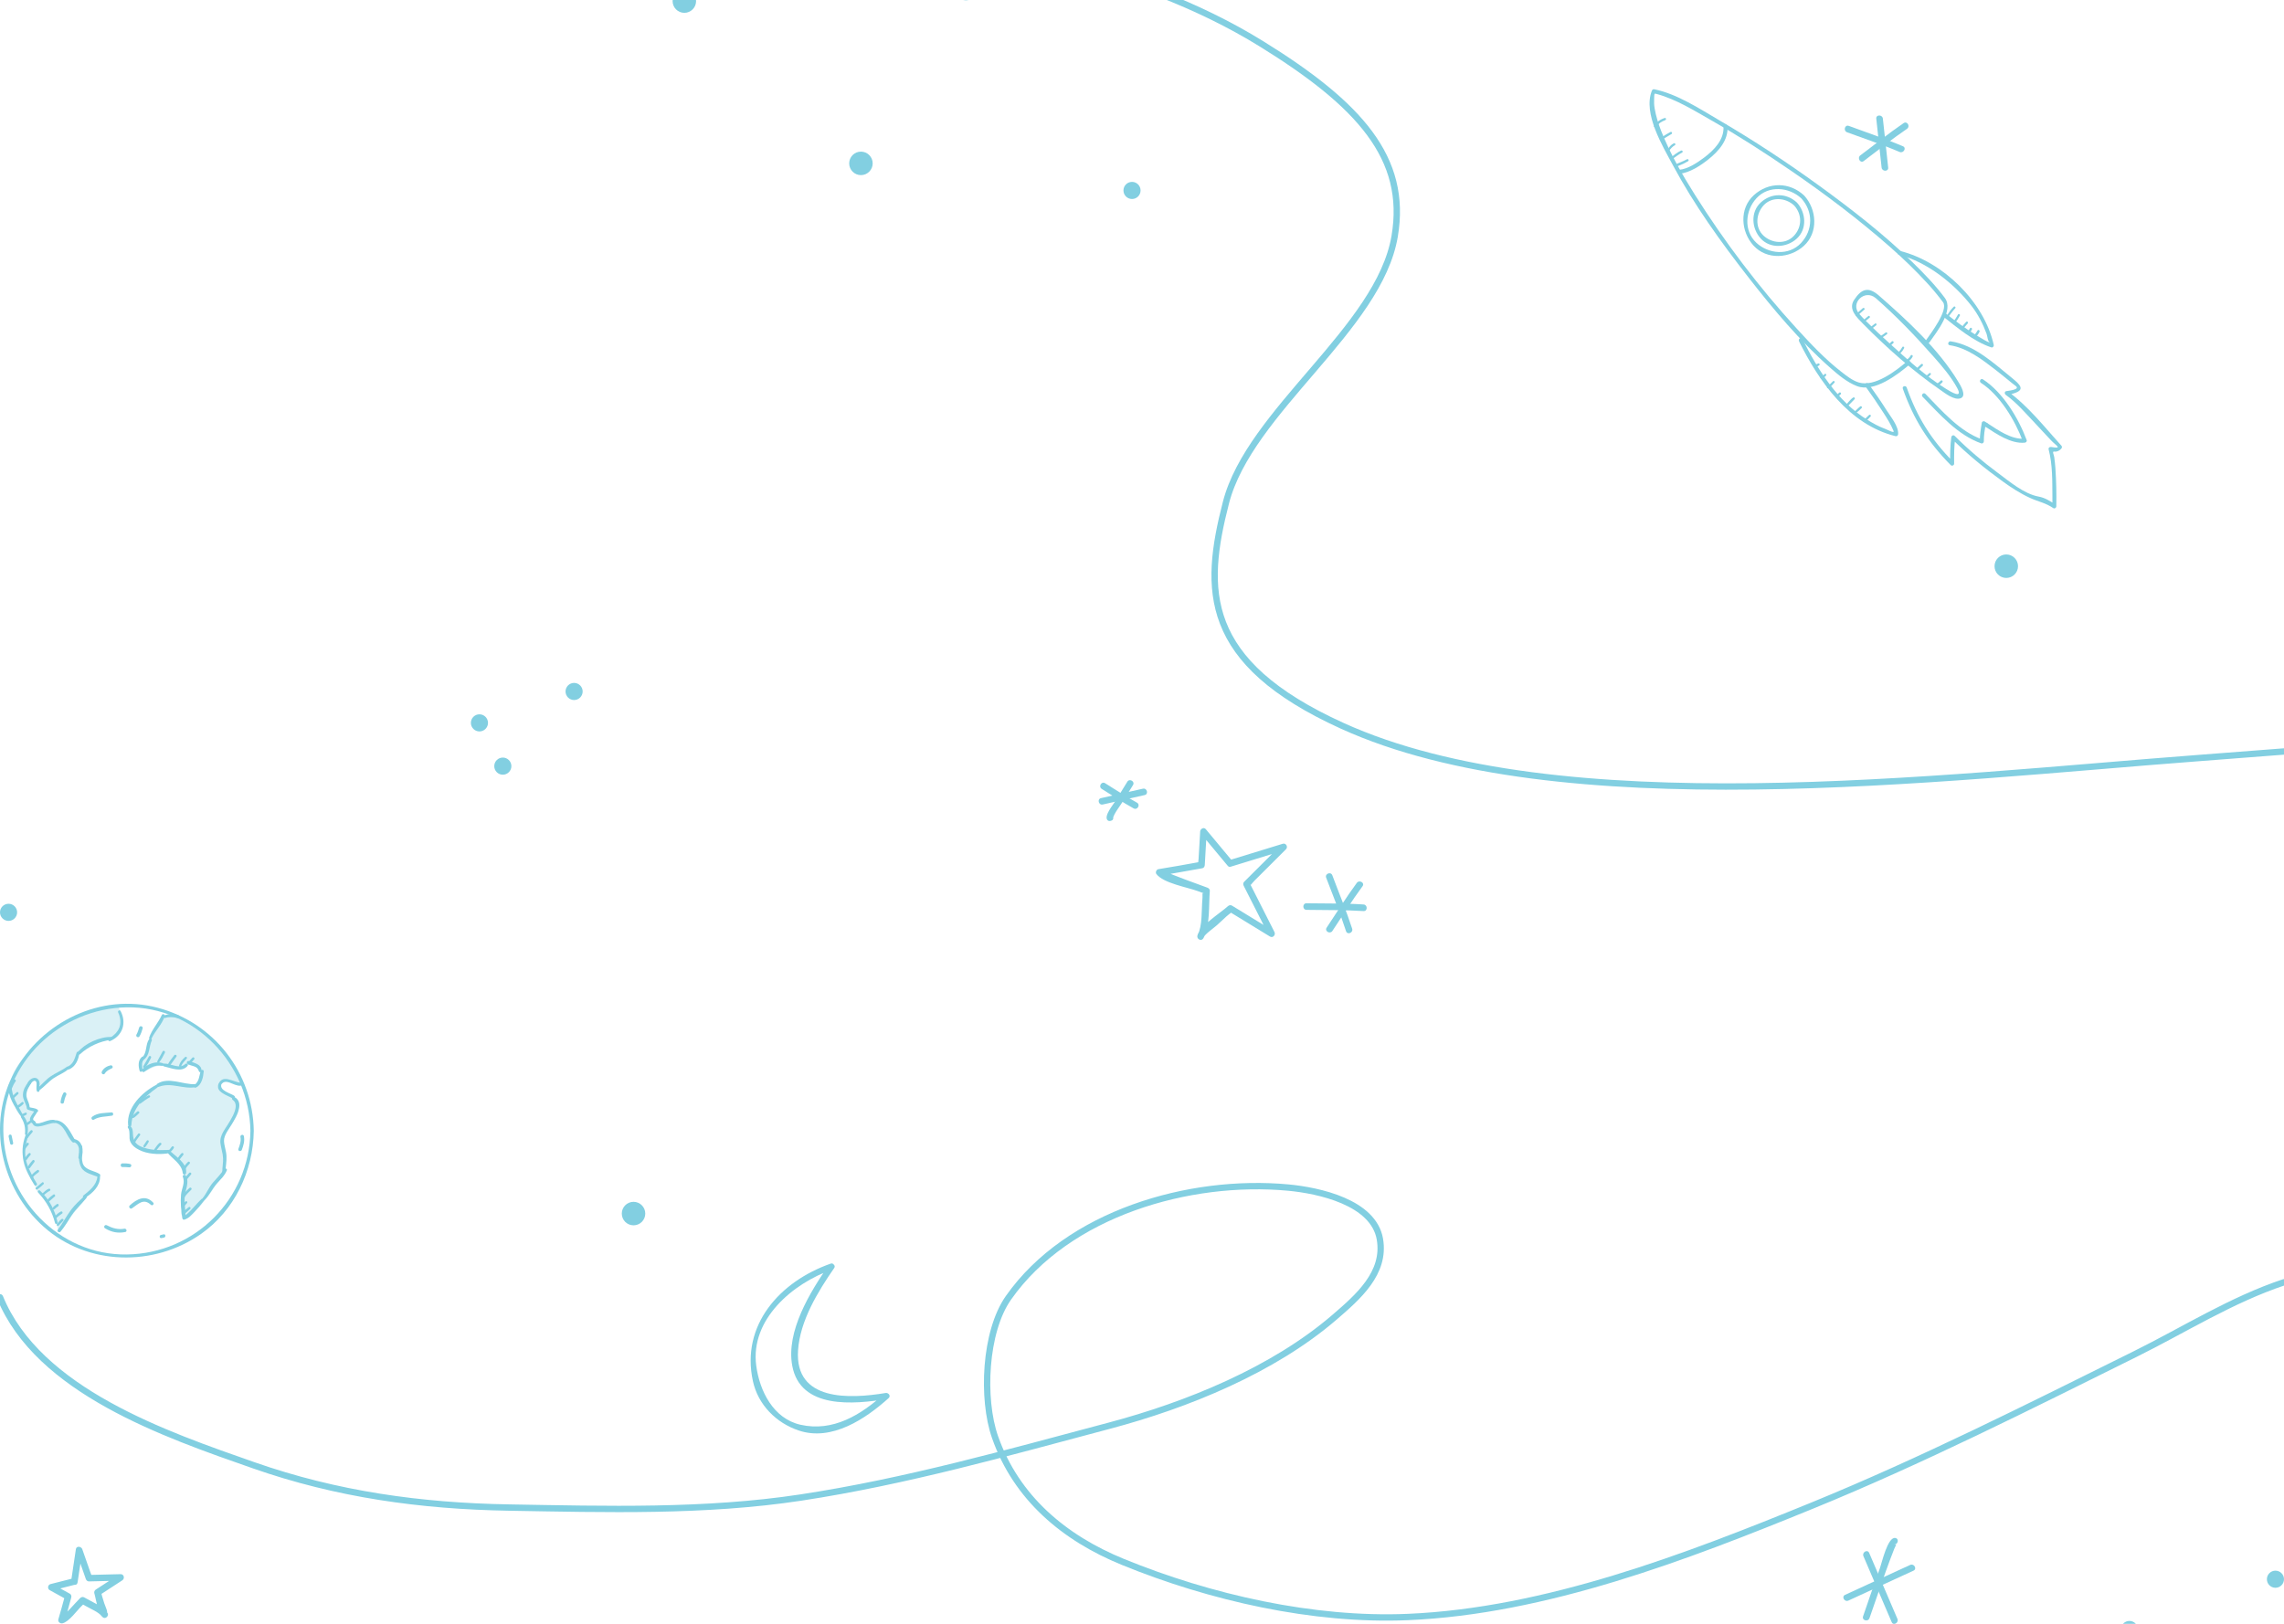 <?xml version="1.0" encoding="UTF-8"?> <svg xmlns="http://www.w3.org/2000/svg" width="1440" height="1024" viewBox="0 0 1440 1024" fill="none"><g clip-path="url(#clip0_1486_14)"><path d="M522.521 797.746C510.827 814.641 495.5 839.5 499.479 861.207C504.53 888.87 538.401 885.65 559.367 882.188C558.744 881.115 558.121 880.042 557.499 878.968C542.76 892.263 525.185 903.134 504.634 898.46C487.474 894.548 478.894 877.099 476.783 861.207C472.909 831.987 499.86 809.31 524.7 800.585C527.018 799.754 526.015 796.049 523.697 796.88C491.729 808.098 466.992 835.553 474.673 870.901C477.925 885.927 489.411 897.387 503.665 902.13C524.424 909.055 545.701 894.79 560.266 881.669C561.823 880.249 560.128 878.172 558.398 878.449C535.426 882.257 501.036 883.711 503.146 851.617C504.357 833.025 515.567 814.607 525.911 799.685C527.33 797.642 524.008 795.738 522.59 797.746H522.521Z" fill="#82CFE1"></path><path d="M608.978 0.201C604.896 0.201 601.575 -3.122 601.575 -7.208C601.575 -11.293 604.896 -14.617 608.978 -14.617C613.061 -14.617 616.382 -11.293 616.382 -7.208C616.382 -3.122 613.061 0.201 608.978 0.201ZM608.978 -11.154C606.799 -11.154 605.034 -9.389 605.034 -7.208C605.034 -5.026 606.799 -3.261 608.978 -3.261C611.158 -3.261 612.923 -5.026 612.923 -7.208C612.923 -9.389 611.158 -11.154 608.978 -11.154Z" fill="#82CFE1"></path><path d="M405.097 765.305C405.097 768.456 402.571 770.983 399.423 770.983C396.274 770.983 393.749 768.456 393.749 765.305C393.749 762.155 396.274 759.627 399.423 759.627C402.571 759.627 405.097 762.189 405.097 765.305Z" fill="#82CFE1"></path><path d="M399.423 772.714C395.34 772.714 392.019 769.391 392.019 765.305C392.019 761.22 395.34 757.896 399.423 757.896C403.505 757.896 406.827 761.22 406.827 765.305C406.827 769.391 403.505 772.714 399.423 772.714ZM399.423 761.358C397.243 761.358 395.479 763.124 395.479 765.305C395.479 767.486 397.243 769.252 399.423 769.252C401.602 769.252 403.367 767.486 403.367 765.305C403.367 763.124 401.602 761.358 399.423 761.358Z" fill="#82CFE1"></path><path d="M1270.58 357.057C1270.58 360.208 1268.05 362.735 1264.9 362.735C1261.76 362.735 1259.23 360.208 1259.23 357.057C1259.23 353.907 1261.76 351.379 1264.9 351.379C1268.05 351.379 1270.58 353.941 1270.58 357.057Z" fill="#82CFE1"></path><path d="M1264.9 364.466C1260.82 364.466 1257.5 361.143 1257.5 357.057C1257.5 352.972 1260.82 349.648 1264.9 349.648C1268.99 349.648 1272.31 352.972 1272.31 357.057C1272.31 361.143 1268.99 364.466 1264.9 364.466ZM1264.9 353.11C1262.72 353.11 1260.96 354.876 1260.96 357.057C1260.96 359.238 1262.72 361.004 1264.9 361.004C1267.08 361.004 1268.85 359.238 1268.85 357.057C1268.85 354.876 1267.08 353.11 1264.9 353.11Z" fill="#82CFE1"></path><path d="M437.135 0.686C437.135 3.837 434.609 6.364 431.461 6.364C428.312 6.364 425.787 3.802 425.787 0.686C425.787 -2.43 428.312 -4.992 431.461 -4.992C434.609 -4.992 437.135 -2.464 437.135 0.686Z" fill="#82CFE1"></path><path d="M431.461 8.095C427.378 8.095 424.057 4.772 424.057 0.686C424.057 -3.399 427.378 -6.723 431.461 -6.723C435.543 -6.723 438.864 -3.399 438.864 0.686C438.864 4.772 435.543 8.095 431.461 8.095ZM431.461 -3.261C429.281 -3.261 427.517 -1.495 427.517 0.686C427.517 2.867 429.281 4.633 431.461 4.633C433.64 4.633 435.405 2.867 435.405 0.686C435.405 -1.495 433.64 -3.261 431.461 -3.261Z" fill="#82CFE1"></path><path d="M548.469 103.028C548.469 106.178 545.943 108.706 542.795 108.706C539.647 108.706 537.121 106.178 537.121 103.028C537.121 99.877 539.647 97.35 542.795 97.35C545.943 97.35 548.469 99.877 548.469 103.028Z" fill="#82CFE1"></path><path d="M542.795 110.437C538.712 110.437 535.391 107.113 535.391 103.028C535.391 98.942 538.712 95.619 542.795 95.619C546.877 95.619 550.199 98.942 550.199 103.028C550.199 107.113 546.877 110.437 542.795 110.437ZM542.795 99.081C540.615 99.081 538.851 100.847 538.851 103.028C538.851 105.209 540.615 106.975 542.795 106.975C544.975 106.975 546.739 105.209 546.739 103.028C546.739 100.847 544.975 99.081 542.795 99.081Z" fill="#82CFE1"></path><path d="M713.704 123.766C715.73 123.766 717.372 122.123 717.372 120.096C717.372 118.07 715.73 116.426 713.704 116.426C711.679 116.426 710.037 118.07 710.037 120.096C710.037 122.123 711.679 123.766 713.704 123.766Z" fill="#82CFE1"></path><path d="M713.704 125.497C710.729 125.497 708.307 123.074 708.307 120.096C708.307 117.119 710.729 114.695 713.704 114.695C716.68 114.695 719.101 117.119 719.101 120.096C719.101 123.074 716.68 125.497 713.704 125.497ZM713.704 118.157C712.632 118.157 711.767 119.023 711.767 120.096C711.767 121.17 712.632 122.035 713.704 122.035C714.777 122.035 715.642 121.17 715.642 120.096C715.642 119.023 714.777 118.157 713.704 118.157Z" fill="#82CFE1"></path><path d="M1346.21 1027.6C1346.21 1029.61 1344.58 1031.27 1342.54 1031.27C1340.5 1031.27 1338.87 1029.64 1338.87 1027.6C1338.87 1025.56 1340.5 1023.93 1342.54 1023.93C1344.58 1023.93 1346.21 1025.56 1346.21 1027.6Z" fill="#82CFE1"></path><path d="M1342.54 1033C1339.57 1033 1337.14 1030.58 1337.14 1027.6C1337.14 1024.62 1339.57 1022.2 1342.54 1022.2C1345.52 1022.2 1347.94 1024.62 1347.94 1027.6C1347.94 1030.58 1345.52 1033 1342.54 1033ZM1342.54 1025.66C1341.47 1025.66 1340.6 1026.53 1340.6 1027.6C1340.6 1028.67 1341.47 1029.54 1342.54 1029.54C1343.61 1029.54 1344.48 1028.67 1344.48 1027.6C1344.48 1026.53 1343.61 1025.66 1342.54 1025.66Z" fill="#82CFE1"></path><path d="M1438.27 995.886C1438.27 997.894 1436.64 999.556 1434.6 999.556C1432.56 999.556 1430.94 997.928 1430.94 995.886C1430.94 993.843 1432.56 992.216 1434.6 992.216C1436.64 992.216 1438.27 993.843 1438.27 995.886Z" fill="#82CFE1"></path><path d="M1434.6 1001.29C1431.63 1001.29 1429.21 998.863 1429.21 995.886C1429.21 992.908 1431.63 990.485 1434.6 990.485C1437.58 990.485 1440 992.908 1440 995.886C1440 998.863 1437.58 1001.29 1434.6 1001.29ZM1434.6 993.947C1433.53 993.947 1432.67 994.812 1432.67 995.886C1432.67 996.959 1433.53 997.824 1434.6 997.824C1435.68 997.824 1436.54 996.959 1436.54 995.886C1436.54 994.812 1435.68 993.947 1434.6 993.947Z" fill="#82CFE1"></path><path d="M361.954 439.723C363.98 439.723 365.621 438.08 365.621 436.053C365.621 434.027 363.98 432.384 361.954 432.384C359.929 432.384 358.287 434.027 358.287 436.053C358.287 438.08 359.929 439.723 361.954 439.723Z" fill="#82CFE1"></path><path d="M361.954 441.454C358.979 441.454 356.557 439.031 356.557 436.053C356.557 433.076 358.979 430.652 361.954 430.652C364.93 430.652 367.351 433.076 367.351 436.053C367.351 439.031 364.93 441.454 361.954 441.454ZM361.954 434.115C360.882 434.115 360.017 434.98 360.017 436.053C360.017 437.127 360.882 437.992 361.954 437.992C363.027 437.992 363.892 437.127 363.892 436.053C363.892 434.98 363.027 434.115 361.954 434.115Z" fill="#82CFE1"></path><path d="M302.274 459.527C304.3 459.527 305.942 457.884 305.942 455.857C305.942 453.83 304.3 452.187 302.274 452.187C300.249 452.187 298.607 453.83 298.607 455.857C298.607 457.884 300.249 459.527 302.274 459.527Z" fill="#82CFE1"></path><path d="M302.274 461.258C299.299 461.258 296.877 458.834 296.877 455.857C296.877 452.88 299.299 450.456 302.274 450.456C305.249 450.456 307.671 452.88 307.671 455.857C307.671 458.834 305.249 461.258 302.274 461.258ZM302.274 453.918C301.202 453.918 300.337 454.784 300.337 455.857C300.337 456.93 301.202 457.796 302.274 457.796C303.347 457.796 304.212 456.93 304.212 455.857C304.212 454.784 303.347 453.918 302.274 453.918Z" fill="#82CFE1"></path><path d="M317.013 486.809C319.039 486.809 320.681 485.166 320.681 483.139C320.681 481.112 319.039 479.469 317.013 479.469C314.988 479.469 313.346 481.112 313.346 483.139C313.346 485.166 314.988 486.809 317.013 486.809Z" fill="#82CFE1"></path><path d="M317.013 488.54C314.038 488.54 311.616 486.116 311.616 483.139C311.616 480.162 314.038 477.738 317.013 477.738C319.989 477.738 322.411 480.162 322.411 483.139C322.411 486.116 319.989 488.54 317.013 488.54ZM317.013 481.2C315.941 481.2 315.076 482.066 315.076 483.139C315.076 484.212 315.941 485.078 317.013 485.078C318.086 485.078 318.951 484.212 318.951 483.139C318.951 482.066 318.086 481.2 317.013 481.2Z" fill="#82CFE1"></path><path d="M9.064 575.337C9.064 577.345 7.438 579.007 5.397 579.007C3.356 579.007 1.73 577.379 1.73 575.337C1.73 573.294 3.356 571.667 5.397 571.667C7.438 571.667 9.064 573.294 9.064 575.337Z" fill="#82CFE1"></path><path d="M5.397 580.737C2.422 580.737 0 578.314 0 575.337C0 572.359 2.422 569.936 5.397 569.936C8.373 569.936 10.794 572.359 10.794 575.337C10.794 578.314 8.373 580.737 5.397 580.737ZM5.397 573.398C4.325 573.398 3.46 574.263 3.46 575.337C3.46 576.41 4.325 577.275 5.397 577.275C6.47 577.275 7.335 576.41 7.335 575.337C7.335 574.263 6.47 573.398 5.397 573.398Z" fill="#82CFE1"></path><path d="M48.92 997.894C49.923 991.246 50.892 984.599 51.896 977.951H47.882C49.958 983.872 52.034 989.827 54.11 995.747C54.421 996.613 55.148 997.305 56.116 997.27C62.759 997.097 69.436 996.959 76.079 996.786C75.733 995.505 75.387 994.189 75.041 992.908C70.163 996.059 65.319 999.244 60.441 1002.39C59.68 1002.88 59.196 1003.81 59.472 1004.75C60.683 1008.73 61.514 1017.39 64.939 1019.98C66.599 1021.26 68.952 1018.77 67.776 1017.14C64.697 1012.78 57.673 1010.05 53.141 1007.38C52.345 1006.9 51.307 1007.07 50.615 1007.69C47.675 1010.53 40.582 1019.15 38.23 1019.64C39.095 1020.5 39.925 1021.33 40.79 1022.2C42.278 1017.28 43.558 1012.3 44.942 1007.35C45.184 1006.48 44.803 1005.44 43.973 1004.99C40.444 1003.05 36.95 1001.11 33.421 999.175C33.248 1000.46 33.075 1001.7 32.936 1002.98C37.745 1001.77 42.589 1000.52 47.398 999.313C49.993 998.655 48.886 994.639 46.291 995.297C41.482 996.509 36.638 997.755 31.829 998.967C30.099 999.417 29.753 1001.91 31.345 1002.78C32.867 1003.61 34.389 1004.44 35.912 1005.3C37.261 1006.06 38.61 1006.79 39.994 1007.55C42.762 1009.08 40.409 1008.31 40.894 1006.51C39.544 1011.4 38.264 1016.28 36.811 1021.12C36.327 1022.72 37.884 1024 39.371 1023.69C43.454 1022.86 48.574 1015.52 51.48 1012.75C52.138 1012.12 52.795 1011.47 53.453 1010.84C51.896 1012.33 50.581 1010.7 53.833 1012.68C56.705 1014.41 62.24 1016.55 64.212 1019.32C65.146 1018.39 66.115 1017.42 67.049 1016.49C68.537 1017.63 66.219 1012.5 65.734 1011.05C65.285 1009.6 64.835 1008.11 64.385 1006.65C63.313 1003.16 64.558 1004.75 62.724 1005.96C67.534 1002.84 72.343 999.694 77.117 996.578C78.778 995.505 78.224 992.666 76.079 992.7C69.471 992.873 62.898 993.012 56.289 993.185C58.227 993.15 58.365 995.47 57.12 991.939C56.393 989.896 55.701 987.853 54.975 985.811C53.937 982.833 52.899 979.89 51.861 976.913C51.238 975.182 48.194 974.697 47.848 976.913C46.844 983.56 45.876 990.208 44.872 996.855C44.492 999.486 48.471 1000.59 48.886 997.963L48.92 997.894Z" fill="#82CFE1"></path><path d="M1190.45 105.666C1189.35 95.384 1188.24 85.101 1187.1 74.818C1186.82 72.187 1182.67 72.153 1182.94 74.818C1184.05 85.101 1185.16 95.384 1186.3 105.666C1186.58 108.297 1190.73 108.332 1190.45 105.666Z" fill="#82CFE1"></path><path d="M1199.76 92.233C1188.62 87.455 1176.99 83.612 1165.61 79.388C1163.09 78.454 1162.01 82.47 1164.5 83.405C1175.51 87.49 1187.03 91.264 1197.65 95.834C1200.07 96.872 1202.22 93.306 1199.76 92.233Z" fill="#82CFE1"></path><path d="M1200.21 77.623C1190.83 83.993 1181.98 91.195 1172.88 97.98C1170.77 99.573 1172.84 103.174 1174.99 101.581C1184.05 94.795 1192.94 87.594 1202.32 81.223C1204.53 79.735 1202.46 76.134 1200.21 77.623Z" fill="#82CFE1"></path><path d="M1204.29 986.884C1190.62 993.185 1176.92 999.452 1163.26 1005.75C1160.8 1006.86 1162.95 1010.5 1165.37 1009.35C1179.03 1003.05 1192.73 996.786 1206.4 990.485C1208.86 989.377 1206.71 985.742 1204.29 986.884Z" fill="#82CFE1"></path><path d="M1174.85 981.379C1180.8 995.228 1186.71 1009.08 1192.67 1022.96C1193.74 1025.42 1197.34 1023.31 1196.26 1020.85C1190.31 1007 1184.4 993.15 1178.45 979.267C1177.37 976.809 1173.78 978.921 1174.85 981.379Z" fill="#82CFE1"></path><path d="M1178.65 1020.47C1181.14 1013.16 1183.67 1005.86 1186.23 998.586C1188.03 993.462 1189.86 988.338 1191.77 983.214C1192.6 981.033 1193.43 978.852 1194.29 976.671C1195.57 973.451 1196.3 974.385 1193.88 973.935C1196.51 974.455 1197.65 970.404 1194.98 969.885C1190.14 968.95 1186.4 985.741 1185.33 988.615C1181.63 998.828 1178.1 1009.08 1174.61 1019.32C1173.74 1021.89 1177.79 1022.99 1178.65 1020.43V1020.47Z" fill="#82CFE1"></path><path d="M776.048 546.528C787.326 543.066 798.605 539.604 809.883 536.141C809.226 534.999 808.534 533.822 807.877 532.679C800.058 540.469 792.239 548.259 784.42 556.049C783.728 556.741 783.659 557.711 784.109 558.576C789.402 569.032 794.695 579.453 799.989 589.909C800.923 588.974 801.892 588.005 802.826 587.07C794.142 581.738 785.423 576.441 776.739 571.109C775.909 570.59 774.906 570.798 774.214 571.421C769.578 575.679 756.223 583.919 754.909 590.082C754.424 592.332 757.503 593.821 758.714 591.674C763.074 583.85 762.001 570.521 762.762 561.796C762.831 560.827 762.07 560.1 761.24 559.788C751.76 556.291 742.142 552.933 732.836 548.917C736.122 550.336 728.961 552.621 735.569 551.479C738.302 550.994 741.035 550.544 743.734 550.059C748.508 549.228 753.283 548.363 758.057 547.532C758.991 547.359 759.545 546.389 759.579 545.524C759.994 538.461 760.375 531.433 760.79 524.37C759.614 524.855 758.438 525.339 757.261 525.824C762.866 532.541 768.436 539.257 774.041 545.974C775.771 548.051 778.677 545.074 776.982 543.031C771.377 536.314 765.807 529.598 760.202 522.881C758.957 521.393 756.742 522.708 756.673 524.335C756.5 527.382 756.327 530.429 756.154 533.475C755.981 536.176 755.843 538.911 755.67 541.612C755.428 545.628 754.805 543.862 756.535 543.55C747.816 545.108 739.098 546.736 730.31 548.12C729.065 548.328 728.304 550.163 729.065 551.167C733.493 557.018 748.647 559.511 755.255 561.969C756.742 562.523 758.23 563.077 759.752 563.631C757.33 562.731 758.438 563.458 758.057 567.37C757.469 573.671 758.161 583.989 755.082 589.563C756.362 590.082 757.607 590.636 758.887 591.155C759.268 589.389 765.668 584.889 767.26 583.435C769.232 581.6 771.204 579.765 773.176 577.964C776.29 575.091 776.809 575.991 774.94 574.848C783.52 580.111 792.101 585.339 800.681 590.601C802.549 591.744 804.417 589.528 803.518 587.762C798.293 577.41 793.035 567.093 787.811 556.741C788.918 558.888 788.122 558.161 790.993 555.287C793.692 552.621 796.356 549.921 799.055 547.255C802.964 543.343 806.874 539.465 810.783 535.553C812.236 534.099 810.783 531.467 808.776 532.091C797.498 535.553 786.219 539.015 774.94 542.477C772.38 543.273 773.487 547.255 776.048 546.493V546.528Z" fill="#82CFE1"></path><path d="M716.852 506.194C709.967 502.42 703.394 498.023 696.716 493.903C694.433 492.483 692.357 496.084 694.606 497.504C701.283 501.624 707.857 506.021 714.742 509.794C717.094 511.075 719.17 507.509 716.852 506.194Z" fill="#82CFE1"></path><path d="M710.728 493.003C708.203 497.054 705.677 501.139 703.186 505.224C701.837 507.475 695.921 514.399 698.204 517.169C698.827 517.93 699.934 517.861 700.73 517.48C700.73 517.48 700.764 517.48 700.799 517.48C703.255 516.407 701.11 512.806 698.689 513.88C698.689 513.88 698.654 513.88 698.619 513.88C699.45 513.984 700.28 514.087 701.145 514.191C701.318 514.849 701.491 515.542 701.664 516.199C702.079 513.326 706.3 508.098 708.064 505.19C710.14 501.797 712.216 498.438 714.326 495.08C715.745 492.795 712.147 490.718 710.728 492.968V493.003Z" fill="#82CFE1"></path><path d="M720.589 497.365C711.766 499.339 702.979 501.312 694.156 503.32C691.562 503.909 692.669 507.925 695.263 507.336C704.086 505.363 712.873 503.389 721.696 501.381C724.29 500.793 723.183 496.777 720.589 497.365Z" fill="#82CFE1"></path><path d="M859.669 570.382C847.733 569.586 835.693 569.828 823.722 569.621C821.058 569.586 821.058 573.741 823.722 573.775C835.658 573.983 847.733 573.775 859.669 574.537C862.333 574.71 862.333 570.555 859.669 570.382Z" fill="#82CFE1"></path><path d="M852.507 585.685C848.84 574.295 844.169 563.181 839.983 551.964C839.049 549.471 835.174 550.994 836.108 553.487C840.329 564.67 844.965 575.818 848.632 587.208C849.463 589.77 853.303 588.212 852.507 585.685Z" fill="#82CFE1"></path><path d="M855.448 556.741C848.736 565.881 842.716 575.575 836.42 584.992C834.932 587.208 838.53 589.286 840.018 587.104C846.314 577.687 852.334 567.959 859.046 558.853C860.637 556.707 857.039 554.629 855.448 556.741Z" fill="#82CFE1"></path><path opacity="0.3" d="M75.463 647.377C76.681 644.233 76.469 641.812 75.251 640.151C75.851 638.208 75.586 634.198 73.043 634.48C58.015 636.176 39.878 642.095 28.929 653.225C28.294 653.861 28.011 654.568 27.976 655.257C26.581 656.405 25.221 657.571 23.932 658.79C23.437 659.267 23.155 659.762 23.013 660.292C12.347 668.172 4.171 678.171 6.961 691.404C7.261 692.853 8.462 693.577 9.716 693.666C9.133 698.312 10.316 702.393 14.554 704.089C14.078 708.63 17.433 709.018 16.303 717.817C16.214 718.506 16.621 719.159 17.044 719.707C13.283 726.332 13.336 734.972 19.482 742.339C20.117 743.116 20.894 743.364 21.636 743.328C21.936 744.3 22.378 745.254 22.996 746.173C22.925 746.932 21.936 747.268 22.448 747.851C20.7 746.544 23.137 749.547 23.119 749.671C22.837 751.243 23.985 751.544 25.291 752.268C25.256 752.462 25.238 752.657 25.221 752.851C25.221 752.922 25.221 752.975 25.221 753.045C25.115 753.752 29.018 756.596 29.442 757.162C32.797 761.561 34.81 769.493 36.453 774.917C37.141 777.179 39.331 772.603 41.044 770.836C46.872 764.847 51.958 758.893 56.426 751.879C56.514 751.826 56.62 751.809 56.708 751.738C59.286 749.759 59.375 748.947 61.176 746.243C62.183 744.724 63.083 741.562 61.706 740.625C59.693 739.283 58.139 738.646 56.231 738.558C55.666 737.957 55.048 737.374 54.306 736.756C52.876 735.555 51.693 734.053 50.615 732.392C50.245 730.484 49.927 728.399 49.662 726.509C50.545 725.59 50.88 724.212 50.068 722.852L48.408 720.078C47.543 718.629 45.9 718.329 44.558 718.771C43.94 716.863 43.039 715.202 41.733 713.771C41.538 713.453 41.38 713.153 41.168 712.835C40.602 711.951 41.168 708.488 39.984 709.955C41.168 708.488 39.207 709.248 38.66 708.983C38.218 708.011 38.166 707.835 36.735 707.923C36.064 707.958 32.832 707.269 32.179 707.358C28.223 707.888 25.362 707.817 21.954 709.619C19.623 705.803 20.983 703.63 22.113 700.998C23.102 698.736 19.27 700.892 18.369 698.436C13.389 684.92 22.095 680.132 22.395 680.698C23.208 682.164 26.016 686.175 27.216 684.938C32.991 679.019 38.466 676.334 46.165 670.875C49.397 668.596 48.249 664.691 50.669 661.617C52.523 659.267 56.902 658.561 59.622 657.748C65.167 656.105 70.359 655.858 72.99 651.388C73.644 651.194 74.668 649.056 75.074 648.155C75.198 647.89 75.286 647.642 75.374 647.377C75.374 647.36 75.374 647.342 75.374 647.307L75.463 647.377Z" fill="#82CFE1"></path><path opacity="0.3" d="M147.02 692.34C145.201 690.238 143.188 691.174 139.126 688.453C138.667 686.958 138.425 685.521 138.402 684.143C138.914 683.719 139.444 683.277 139.938 682.835C141.298 682.8 141.563 681.104 143.682 681.492C143.488 679.902 147.656 682.659 147.885 682.853C151.188 684.708 154.313 684.249 152.018 681.528C150.481 679.726 148.768 674.761 147.02 674.055C149.951 672.57 144.865 670.344 144.23 669.019C139.991 660.115 133.422 654.214 125.139 648.808C124.062 648.101 122.773 646.847 121.837 647.43C121.802 647.395 121.837 647.43 121.802 647.395C117.546 643.296 115.497 641.388 112.213 641.67C111.488 640.08 106.014 640.275 104.177 641.547C96.177 647.094 93.564 657.518 91.498 666.846C91.498 666.864 91.498 666.899 91.498 666.917C90.897 668.189 90.261 669.39 89.608 670.521C88.195 672.959 88.372 676.281 91.091 675.521C96.284 674.09 97.961 670.062 109.193 673.383C111.065 673.931 112.442 674.514 114.508 673.931C116.769 673.313 118.252 672.04 119.418 670.468C120.936 670.786 122.42 671.457 123.833 672.464C124.345 674.037 125.21 674.744 126.64 674.62C125.21 674.744 126.782 676.669 126.729 676.864C125.74 680.662 126.199 683.348 123.091 685.45C114.65 684.832 107.515 681.263 99.798 685.362C89.202 691.015 77.211 703.365 82.915 720.519C83.886 723.435 86.323 724.459 88.372 724.742C96.954 726.438 101.016 727.781 105.449 726.208C107.745 728.222 110.023 730.272 112.371 732.268C112.654 732.498 112.937 732.675 113.237 732.798C113.184 734.088 115.197 735.289 115.179 736.597C115.144 738.664 114.826 739.865 116.504 739.794C116.786 741.438 116.945 743.169 116.998 745.006C117.034 746.049 115.921 747.939 116.539 748.451C115.691 754.158 115.956 758.592 114.332 764.193C113.413 767.338 117.422 769.511 119.683 767.32C126.976 760.253 133.245 752.48 138.208 743.699C139.355 743.558 140.344 742.851 140.521 741.42C140.556 741.137 140.574 740.855 140.609 740.572C140.609 740.572 140.609 740.572 140.627 740.572V740.36C141.439 733.205 139.285 724.777 140.521 717.693C141.722 710.855 150.34 706.315 150.34 699.283C150.34 696.563 149.722 692.747 147.002 692.287L147.02 692.34Z" fill="#82CFE1"></path><path d="M157.881 713.17C157.227 756.119 122.932 790.447 79.984 791.101C37.035 791.754 2.723 755.148 2.087 713.17C1.433 670.204 38.024 635.876 79.984 635.24C122.915 634.586 157.245 671.193 157.881 713.17C157.898 714.531 160.018 714.531 160 713.17C159.435 676.405 134.923 644.886 99.356 635.487C63.702 626.053 26.263 644.286 9.045 676.14C-8.544 708.665 0.515 749.53 27.605 773.681C55.19 798.256 97.061 798.998 126.782 778.115C147.815 763.328 159.611 738.594 160 713.188C160.018 711.828 157.898 711.828 157.881 713.188V713.17Z" fill="#82CFE1"></path><path d="M126.5 675.362C125.617 678.507 125.564 682.076 122.632 684.125C121.608 684.832 122.473 686.245 123.586 685.768C127.188 684.196 128.16 679.126 128.442 675.627C128.53 674.497 126.8 674.32 126.5 675.362Z" fill="#82CFE1"></path><path d="M123.109 683.702C115.445 684.108 106.367 678.914 99.251 683.401C98.244 684.037 98.897 685.875 100.081 685.398C107.869 682.271 115.427 687.058 123.338 685.574C124.398 685.38 124.151 683.666 123.091 683.719L123.109 683.702Z" fill="#82CFE1"></path><path d="M98.421 684.178C89.467 688.878 79.684 698.524 80.778 709.513C80.902 710.803 82.721 710.838 82.809 709.513C83.445 698.648 90.915 691.669 99.339 685.733C100.293 685.062 99.463 683.613 98.421 684.178Z" fill="#82CFE1"></path><path d="M80.69 711.209C82.562 713.718 80.867 717.304 82.209 720.06C83.392 722.463 85.423 723.965 87.772 725.166C92.946 727.799 99.78 728.134 105.414 727.41C106.774 727.233 106.88 725.131 105.414 725.202C99.869 725.449 94.165 725.29 88.99 723.099C85.335 721.544 83.94 719.018 83.816 715.114C83.763 713.206 83.675 711.403 82.156 710.114C81.414 709.478 80.037 710.343 80.708 711.227L80.69 711.209Z" fill="#82CFE1"></path><path d="M105.22 726.456C108.504 730.767 114.562 733.805 115.197 739.671C115.339 741.049 117.175 741.049 117.334 739.671C118.058 733.399 110.482 729.088 106.668 725.343C105.944 724.636 104.566 725.608 105.22 726.456Z" fill="#82CFE1"></path><path d="M115.286 742.109C116.822 746.014 114.509 749.494 114.138 753.346C113.679 758.204 114.191 763.098 114.915 767.921C115.092 769.14 117.016 768.804 117.016 767.638C117.016 762.285 115.604 757.056 116.928 751.756C117.758 748.416 119.083 744.512 117.14 741.332C116.557 740.378 114.844 741.014 115.268 742.127L115.286 742.109Z" fill="#82CFE1"></path><path d="M116.204 769.14C118.747 768.469 120.866 766.031 122.615 764.211C124.716 762.02 126.729 759.653 128.548 757.215C129.202 756.349 127.842 755.43 127.1 756.102C123.056 759.847 120.089 764.299 115.48 767.462C114.632 768.045 115.145 769.423 116.187 769.14H116.204Z" fill="#82CFE1"></path><path d="M128.989 756.738C132.097 753.717 133.722 749.706 136.601 746.491C138.985 743.823 141.634 741.438 143.011 738.064C143.453 736.986 141.793 736.42 141.228 737.304C139.214 740.431 136.707 742.975 134.27 745.749C131.656 748.717 130.314 752.498 127.806 755.536C127.117 756.367 128.212 757.515 129.007 756.738H128.989Z" fill="#82CFE1"></path><path d="M142.04 739.035C142.323 735.678 142.941 732.339 142.782 728.983C142.64 725.767 141.351 722.711 141.228 719.478C141.086 715.785 144.618 711.651 146.367 708.63C148.874 704.319 154.314 695.309 147.85 691.811C146.614 691.139 145.643 692.871 146.773 693.666C152.565 697.764 143.1 709.443 140.786 713.665C139.479 716.032 138.632 718.347 139.003 721.103C139.444 724.212 140.415 727.198 140.61 730.343C140.804 733.223 140.115 736.155 140.168 739.053C140.203 740.254 141.916 740.219 142.005 739.053L142.04 739.035Z" fill="#82CFE1"></path><path d="M127.029 675.327C127.188 673.472 126.058 672.006 124.504 671.14C122.879 670.239 120.778 669.638 119.012 669.126C118.147 668.861 117.299 670.115 118.076 670.734C119.241 671.67 120.831 671.953 122.226 672.412C123.992 672.978 124.857 673.79 125.422 675.557C125.723 676.458 126.959 676.246 127.029 675.345V675.327Z" fill="#82CFE1"></path><path d="M116.875 670.945C113.043 674.479 107.922 670.663 103.542 670.698C102.553 670.698 102.306 672.235 103.312 672.465C107.869 673.489 114.456 676.563 118.182 672.253C118.959 671.369 117.758 670.15 116.875 670.945Z" fill="#82CFE1"></path><path d="M102.535 670.415C98.12 668.967 92.893 671.034 89.749 674.267C88.955 675.079 90.032 676.617 91.003 675.892C94.341 673.472 97.732 671.299 102.041 672.129C103.171 672.341 103.63 670.769 102.517 670.398L102.535 670.415Z" fill="#82CFE1"></path><path d="M89.838 674.762C89.679 673.631 89.52 672.483 89.538 671.334C89.555 669.921 90.244 668.843 91.021 667.73C91.71 666.758 90.279 665.875 89.467 666.529C86.906 668.667 87.189 672.359 88.019 675.239C88.372 676.422 89.997 675.91 89.82 674.744L89.838 674.762Z" fill="#82CFE1"></path><path d="M90.615 668.296C94.624 665.345 93.793 660.381 95.648 656.229C96.142 655.133 94.712 654.268 94.023 655.275C91.533 658.914 92.893 663.72 89.573 666.953C88.884 667.624 89.82 668.879 90.615 668.296Z" fill="#82CFE1"></path><path d="M95.542 654.921C97.856 649.957 102.2 646.052 103.86 640.788C104.195 639.728 102.518 639.003 102.059 640.028C99.798 645.028 95.842 649.091 94.041 654.285C93.741 655.169 95.154 655.769 95.542 654.921Z" fill="#82CFE1"></path><path d="M104.072 641.954C106.685 641.123 109.37 641.318 111.983 642.042C113.184 642.378 113.555 640.682 112.478 640.24C109.705 639.092 106.385 639.286 103.613 640.328C102.606 640.699 102.994 642.307 104.072 641.971V641.954Z" fill="#82CFE1"></path><path d="M147.038 692.517C147.974 692.517 147.974 691.069 147.038 691.069C146.102 691.069 146.102 692.517 147.038 692.517Z" fill="#82CFE1"></path><path d="M147.532 690.927C145.237 689.425 138.791 687.835 139.462 684.231C139.621 683.348 138.385 682.676 137.925 683.577C135.418 688.63 143.577 690.768 146.543 692.623C147.638 693.312 148.61 691.598 147.55 690.909L147.532 690.927Z" fill="#82CFE1"></path><path d="M139.02 684.743C141.81 678.878 147.303 685.22 151.682 684.655C152.865 684.496 152.901 682.906 151.682 682.782C146.737 682.323 140.097 676.97 137.554 684.125C137.254 684.973 138.632 685.556 139.02 684.743Z" fill="#82CFE1"></path><path d="M74.51 638.473C77.724 645.699 75.092 651.088 68.629 654.992C67.64 655.593 68.505 656.918 69.494 656.494C77.353 653.119 79.966 645.028 76.028 637.59C75.481 636.565 74.05 637.466 74.51 638.473Z" fill="#82CFE1"></path><path d="M70.288 653.95C63.366 653.579 53.423 658.013 49.097 663.455C48.337 664.409 49.521 665.681 50.456 664.815C55.772 659.868 63.083 656.582 70.288 655.681C71.366 655.54 71.436 654.003 70.288 653.95Z" fill="#82CFE1"></path><path d="M48.302 663.897C47.154 667.43 46.377 670.84 42.757 672.607C41.768 673.084 42.492 674.815 43.516 674.391C47.56 672.695 49.397 668.49 50.015 664.356C50.174 663.243 48.655 662.766 48.302 663.879V663.897Z" fill="#82CFE1"></path><path d="M42.21 672.712C38.925 675.133 35.146 676.564 31.826 678.86C28.824 680.927 26.475 683.878 23.667 686.175C22.855 686.828 23.932 688.242 24.779 687.623C27.994 685.291 30.537 682.182 33.839 679.92C36.965 677.783 40.426 676.723 43.252 674.055C43.94 673.401 43.004 672.129 42.21 672.712Z" fill="#82CFE1"></path><path d="M24.85 687.747C24.62 685.592 25.627 682.765 24.197 680.91C22.236 678.383 18.775 680.274 17.61 682.606C17.15 683.507 18.369 684.602 19.075 683.737C19.799 682.889 20.418 681.917 21.548 681.581C22.395 681.334 22.96 682.182 23.031 682.906C23.19 684.549 22.696 686.369 23.19 687.959C23.455 688.842 24.956 688.719 24.85 687.729V687.747Z" fill="#82CFE1"></path><path d="M17.892 682.288C16.02 684.815 14.502 687.253 14.449 690.486C14.396 693.348 16.338 695.839 16.904 698.577C17.115 699.602 18.793 699.372 18.723 698.33C18.599 696.21 17.68 694.62 16.956 692.659C15.667 689.108 17.804 686.157 19.552 683.278C20.224 682.182 18.599 681.316 17.875 682.288H17.892Z" fill="#82CFE1"></path><path d="M17.557 699.779C19.199 700.432 20.965 700.609 22.59 701.316C23.702 701.793 24.585 700.379 23.543 699.673C21.936 698.577 19.799 698.719 18.016 698.1C16.939 697.729 16.532 699.372 17.557 699.779Z" fill="#82CFE1"></path><path d="M21.689 700.68C20.806 702.093 19.641 703.365 19.041 704.938C18.387 706.616 19.57 708.135 21.036 708.807C22.166 709.319 23.067 707.835 22.007 707.128C20.771 706.316 20.577 705.839 21.336 704.549C21.937 703.542 22.731 702.658 23.226 701.581C23.685 700.556 22.325 699.708 21.689 700.68Z" fill="#82CFE1"></path><path d="M20.365 707.87C21.566 713.63 30.89 707.711 34.316 708.241C35.499 708.418 35.993 706.81 34.81 706.422C32.815 705.768 30.59 706.528 28.682 707.111C27.199 707.57 22.802 709.672 22.042 707.411C21.689 706.351 20.117 706.775 20.365 707.87Z" fill="#82CFE1"></path><path d="M35.27 708.188C40.974 709.707 41.857 716.527 45.636 720.202C46.483 721.032 47.914 719.955 47.296 718.93C44.523 714.372 41.68 707.393 35.746 706.474C34.634 706.298 34.139 707.888 35.27 708.188Z" fill="#82CFE1"></path><path d="M46.13 719.99C50.563 721.527 50.174 725.908 49.45 729.742C49.203 730.996 50.951 731.491 51.375 730.272C52.982 725.714 52.135 718.947 46.377 718.241C45.336 718.117 45.247 719.672 46.148 719.972L46.13 719.99Z" fill="#82CFE1"></path><path d="M50.192 723.188C49.821 727.552 49.062 732.516 51.375 736.456C53.371 739.848 58.58 740.89 61.936 742.215C63.066 742.657 63.702 740.908 62.73 740.307C59.799 738.488 56.196 738.258 53.565 735.855C50.581 733.134 52.082 726.757 51.87 723.188C51.799 722.092 50.263 722.11 50.174 723.188H50.192Z" fill="#82CFE1"></path><path d="M61.37 742.145C60.841 747.445 56.408 750.855 52.558 753.929C51.746 754.583 52.788 755.89 53.671 755.36C58.298 752.516 63.154 747.975 63.066 742.145C63.066 741.032 61.476 741.085 61.37 742.145Z" fill="#82CFE1"></path><path d="M53.194 754.264C50.245 756.985 47.278 759.653 44.859 762.868C41.839 766.932 39.526 771.455 36.435 775.483C35.693 776.437 37.336 777.691 38.113 776.772C40.85 773.504 42.969 769.847 45.283 766.278C47.914 762.215 51.464 759.229 54.466 755.501C55.172 754.618 54.077 753.452 53.212 754.247L53.194 754.264Z" fill="#82CFE1"></path><path d="M36.311 770.819C34.669 763.257 30.978 756.12 25.239 750.855C24.426 750.113 23.279 751.261 24.038 752.056C29.212 757.48 32.85 763.982 34.704 771.261C34.969 772.303 36.541 771.861 36.311 770.819Z" fill="#82CFE1"></path><path d="M23.226 746.35C20.753 742.127 18.281 737.905 16.797 733.205C15.014 727.569 16.056 722.092 17.68 716.58C17.998 715.52 16.409 715.114 16.038 716.121C11.835 727.569 15.385 737.428 21.672 747.251C22.29 748.222 23.808 747.357 23.208 746.35H23.226Z" fill="#82CFE1"></path><path d="M17.31 715.308C18.034 711.139 17.575 706.863 14.696 703.577C14.025 702.818 12.736 703.807 13.283 704.655C15.402 707.941 16.126 711.192 15.738 715.079C15.65 715.962 17.151 716.174 17.31 715.291V715.308Z" fill="#82CFE1"></path><path d="M14.148 702.57C11.076 696.687 7.438 691.528 7.243 684.638C7.208 683.419 5.424 683.419 5.354 684.638C5.001 691.934 9.151 697.446 12.736 703.383C13.283 704.284 14.643 703.489 14.148 702.552V702.57Z" fill="#82CFE1"></path><path d="M69.724 671.811C67.499 672.271 65.15 673.684 64.196 675.804C63.613 677.094 65.362 678.189 66.121 676.935C67.198 675.203 68.77 674.567 70.518 673.702C71.631 673.154 70.819 671.582 69.724 671.811Z" fill="#82CFE1"></path><path d="M70.324 701.492C66.103 701.951 61.759 701.58 58.156 704.213C57.079 705.008 58.033 706.757 59.233 706.05C62.748 703.93 66.704 704.284 70.606 703.559C71.772 703.347 71.507 701.368 70.324 701.492Z" fill="#82CFE1"></path><path d="M96.549 758.363C91.745 753.222 86.235 756.102 81.785 760.201C80.831 761.084 82.085 762.745 83.18 762.003C87.313 759.211 90.438 755.466 95.136 759.777C96.089 760.66 97.449 759.3 96.566 758.346L96.549 758.363Z" fill="#82CFE1"></path><path d="M78.43 774.846C74.385 775.553 70.906 774.546 67.322 772.673C66.068 772.02 64.99 773.839 66.209 774.581C70.218 777.037 74.368 777.885 78.995 776.931C80.372 776.649 79.772 774.617 78.43 774.846Z" fill="#82CFE1"></path><path d="M103.259 778.38C102.712 778.451 102.2 778.681 101.652 778.734C100.363 778.857 100.31 780.836 101.652 780.783C102.217 780.765 102.73 780.553 103.259 780.483C104.602 780.341 104.602 778.221 103.259 778.38Z" fill="#82CFE1"></path><path d="M151.594 717.057C152.124 719.619 151.17 722.163 150.305 724.53C149.81 725.891 151.965 726.456 152.459 725.131C153.519 722.322 154.384 719.46 153.749 716.456C153.448 715.043 151.294 715.644 151.594 717.057Z" fill="#82CFE1"></path><path d="M5.442 716.686C5.742 718.205 6.043 719.707 6.431 721.209C6.731 722.41 8.55 721.898 8.285 720.697C7.932 719.195 7.632 717.675 7.332 716.174C7.085 714.955 5.213 715.467 5.46 716.686H5.442Z" fill="#82CFE1"></path><path d="M81.997 734.018C80.443 733.664 78.819 733.611 77.229 733.647C75.728 733.682 75.728 735.944 77.229 735.979C78.624 736.014 80.037 735.926 81.414 736.138C82.774 736.332 83.392 734.353 81.997 734.035V734.018Z" fill="#82CFE1"></path><path d="M39.879 689.39C38.996 691.174 38.413 692.977 38.183 694.955C38.042 696.139 40.038 696.404 40.267 695.238C40.568 693.595 41.044 692.005 41.768 690.503C42.386 689.249 40.497 688.136 39.879 689.408V689.39Z" fill="#82CFE1"></path><path d="M87.754 647.943C87.312 649.48 86.836 651.035 86.041 652.43C85.335 653.667 87.207 654.762 87.948 653.543C88.867 651.989 89.432 650.275 89.926 648.544C90.332 647.148 88.16 646.565 87.772 647.943H87.754Z" fill="#82CFE1"></path><path d="M30.925 757.71C32.108 756.579 33.398 755.59 34.581 754.494C35.199 753.929 34.369 752.798 33.662 753.311C32.267 754.335 30.784 755.395 29.777 756.826C29.283 757.533 30.342 758.257 30.925 757.71Z" fill="#82CFE1"></path><path d="M27.658 753.628C28.859 752.656 29.989 751.632 31.384 750.943C32.25 750.519 31.49 749.317 30.643 749.671C29.106 750.324 27.923 751.561 26.687 752.656C26.016 753.257 26.987 754.176 27.658 753.628Z" fill="#82CFE1"></path><path d="M23.473 750.112C24.921 749.123 26.192 747.957 27.464 746.756C28.029 746.208 27.252 745.166 26.616 745.643C25.221 746.685 24.002 747.922 22.625 748.982C21.989 749.476 22.819 750.554 23.49 750.095L23.473 750.112Z" fill="#82CFE1"></path><path d="M20.594 742.516C21.618 741.191 23.014 740.237 24.32 739.23C25.097 738.647 24.391 737.322 23.543 737.887C21.972 738.947 20.576 740.078 19.464 741.632C18.987 742.304 20.1 743.152 20.594 742.498V742.516Z" fill="#82CFE1"></path><path d="M18.899 736.509C19.8 735.272 20.683 734.036 21.636 732.834C22.237 732.075 21.212 730.979 20.541 731.739C19.464 732.958 18.281 734.248 17.61 735.749C17.204 736.633 18.316 737.269 18.899 736.509Z" fill="#82CFE1"></path><path d="M16.833 731.42C17.575 730.343 18.316 729.336 19.182 728.364C19.817 727.657 18.828 726.668 18.14 727.322C17.062 728.329 16.073 729.512 15.579 730.908C15.296 731.685 16.427 732.039 16.833 731.438V731.42Z" fill="#82CFE1"></path><path d="M15.844 724.76C16.426 723.7 17.151 722.764 17.98 721.898C18.652 721.209 17.61 720.167 16.921 720.838C15.985 721.792 15.208 722.852 14.607 724.054C14.201 724.866 15.384 725.573 15.826 724.76H15.844Z" fill="#82CFE1"></path><path d="M17.469 717.676C18.405 716.421 19.358 715.167 20.418 714.001C21.089 713.277 20.047 712.217 19.323 712.906C18.104 714.089 17.169 715.52 16.215 716.934C15.685 717.729 16.921 718.4 17.469 717.658V717.676Z" fill="#82CFE1"></path><path d="M17.203 709.637C18.016 709.071 18.899 708.63 19.588 707.923C20.241 707.234 19.27 706.298 18.546 706.881C17.892 707.428 17.168 707.888 16.48 708.4C15.773 708.948 16.427 710.167 17.203 709.637Z" fill="#82CFE1"></path><path d="M13.989 704.018C14.908 703.842 15.826 703.506 16.585 702.958C17.327 702.428 16.692 701.262 15.861 701.722C15.137 702.11 14.378 702.411 13.619 702.676C12.753 702.976 13.107 704.213 13.989 704.036V704.018Z" fill="#82CFE1"></path><path d="M11.341 698.701C12.647 698.082 13.778 697.234 14.731 696.157C15.349 695.45 14.413 694.514 13.707 695.132C12.718 695.98 11.747 696.81 10.617 697.446C9.804 697.906 10.511 699.072 11.341 698.683V698.701Z" fill="#82CFE1"></path><path d="M8.674 692.535C9.68 691.74 10.563 690.768 11.499 689.885C12.082 689.337 11.287 688.26 10.616 688.754C9.521 689.549 8.656 690.609 7.632 691.493C6.89 692.129 7.95 693.118 8.674 692.535Z" fill="#82CFE1"></path><path d="M7.402 686.546C8.091 684.92 8.78 683.33 9.857 681.899C10.422 681.157 9.186 680.239 8.585 680.91C7.296 682.359 6.572 684.108 5.972 685.927C5.689 686.775 7.067 687.358 7.42 686.528L7.402 686.546Z" fill="#82CFE1"></path><path d="M34.351 762.55C35.022 761.808 35.87 761.278 36.665 760.695C37.477 760.095 36.682 758.734 35.87 759.335C34.899 760.042 33.927 760.678 33.221 761.667C32.744 762.338 33.804 763.133 34.351 762.533V762.55Z" fill="#82CFE1"></path><path d="M35.393 768.257C36.541 767.179 37.759 766.19 39.084 765.342C39.896 764.812 39.19 763.575 38.325 764.034C36.806 764.847 35.517 765.96 34.333 767.179C33.645 767.886 34.687 768.928 35.411 768.257H35.393Z" fill="#82CFE1"></path><path d="M36.982 772.886C38.007 771.967 38.801 770.801 39.826 769.865C40.567 769.193 39.508 768.222 38.766 768.805C37.671 769.653 36.841 770.801 35.941 771.861C35.34 772.568 36.258 773.522 36.982 772.903V772.886Z" fill="#82CFE1"></path><path d="M116.31 765.625C117.51 764.529 118.764 763.487 119.948 762.374C120.548 761.808 119.736 760.695 119.047 761.208C117.687 762.197 116.398 763.31 115.25 764.547C114.579 765.254 115.603 766.278 116.327 765.625H116.31Z" fill="#82CFE1"></path><path d="M115.78 761.384C116.345 760.36 117.104 759.529 117.899 758.699C118.535 758.028 117.563 757.074 116.892 757.692C115.956 758.575 115.144 759.512 114.561 760.66C114.155 761.473 115.338 762.179 115.78 761.384Z" fill="#82CFE1"></path><path d="M116.204 755.324C117.228 753.293 119.029 751.862 120.583 750.254C121.29 749.53 120.212 748.452 119.471 749.141C117.722 750.819 115.745 752.427 114.879 754.759C114.597 755.519 115.833 756.031 116.186 755.307L116.204 755.324Z" fill="#82CFE1"></path><path d="M117.846 743.805C118.658 742.675 119.647 741.685 120.495 740.572C121.025 739.883 119.859 738.982 119.294 739.636C118.341 740.731 117.352 741.809 116.557 743.046C116.027 743.876 117.299 744.565 117.846 743.805Z" fill="#82CFE1"></path><path d="M117.034 737.109C117.652 735.82 118.606 734.848 119.559 733.823C120.213 733.116 119.206 732.109 118.5 732.763C117.387 733.806 116.38 734.936 115.762 736.367C115.392 737.215 116.628 737.975 117.034 737.109Z" fill="#82CFE1"></path><path d="M113.255 731.191C114.05 730.29 114.703 729.283 115.498 728.364C116.116 727.64 115.162 726.651 114.438 727.304C113.52 728.17 112.831 729.265 112.107 730.29C111.648 730.961 112.707 731.774 113.237 731.173L113.255 731.191Z" fill="#82CFE1"></path><path d="M107.215 726.757C108.098 725.908 108.945 725.043 109.564 723.965C110.058 723.117 108.804 722.41 108.274 723.205C107.656 724.106 106.932 724.901 106.173 725.679C105.502 726.385 106.544 727.41 107.232 726.739L107.215 726.757Z" fill="#82CFE1"></path><path d="M98.491 725.52C99.551 724.336 100.398 722.993 101.546 721.898C102.27 721.209 101.228 720.237 100.487 720.838C99.18 721.88 98.35 723.329 97.361 724.654C96.866 725.308 97.944 726.121 98.491 725.52Z" fill="#82CFE1"></path><path d="M91.604 723.294C92.416 722.304 93.176 721.262 93.723 720.114C94.112 719.283 93.052 718.683 92.504 719.407C91.781 720.379 91.198 721.456 90.474 722.446C89.979 723.1 91.092 723.948 91.604 723.312V723.294Z" fill="#82CFE1"></path><path d="M84.61 721.509C85.546 719.442 86.942 717.658 88.301 715.873C88.813 715.202 87.666 714.319 87.136 714.972C85.635 716.845 84.222 718.735 83.357 720.979C83.074 721.704 84.293 722.216 84.628 721.509H84.61Z" fill="#82CFE1"></path><path d="M84.187 704.99C85.493 704.266 86.482 703.064 87.613 702.093C88.39 701.421 87.277 700.344 86.5 700.98C85.388 701.881 84.398 702.923 83.304 703.86C82.668 704.407 83.48 705.379 84.187 704.99Z" fill="#82CFE1"></path><path d="M88.637 695.892C90.456 694.514 92.275 693.118 94.288 692.023C95.1 691.581 94.394 690.397 93.564 690.804C91.427 691.829 89.59 693.277 87.736 694.744C87.083 695.256 87.966 696.404 88.637 695.91V695.892Z" fill="#82CFE1"></path><path d="M119.383 671.175C120.566 670.309 121.414 669.126 122.403 668.066C123.056 667.341 122.032 666.299 121.325 666.988C120.319 667.959 119.524 669.09 118.535 670.062C117.97 670.61 118.729 671.67 119.4 671.175H119.383Z" fill="#82CFE1"></path><path d="M114.208 672.359C114.933 670.469 116.381 669.108 117.687 667.606C118.288 666.935 117.387 666.034 116.698 666.617C115.038 668.066 113.484 669.833 112.902 671.988C112.672 672.836 113.891 673.136 114.208 672.341V672.359Z" fill="#82CFE1"></path><path d="M106.897 672.341C108.31 670.309 109.829 668.366 111.224 666.317C111.824 665.451 110.429 664.674 109.829 665.504C108.381 667.465 106.685 669.391 105.661 671.617C105.273 672.447 106.367 673.101 106.897 672.341Z" fill="#82CFE1"></path><path d="M100.292 670.044C101.776 668.189 102.906 666.016 103.948 663.896C104.407 662.96 103.03 662.129 102.535 663.066C101.458 665.133 100.292 667.147 99.198 669.196C98.844 669.868 99.78 670.68 100.292 670.044Z" fill="#82CFE1"></path><path d="M91.357 673.242C93.052 671.652 94.112 669.126 95.207 667.094C95.683 666.211 94.359 665.433 93.864 666.299C92.699 668.348 91.533 670.398 90.332 672.43C89.944 673.083 90.827 673.737 91.374 673.225L91.357 673.242Z" fill="#82CFE1"></path><path d="M0 818.097C24.125 877.247 104.895 904.762 159.824 924.002C212.39 942.413 265.204 949.755 320.879 950.697C382.001 951.732 444.381 953.597 504.967 944.375C571.446 934.256 634.64 916.265 699.429 899.062C748.471 886.04 802.724 864.013 841.494 830.567C856.031 818.027 873.714 802.847 869.978 781.391C865.922 758.097 831.367 750.687 812.132 748.899C750.023 743.128 673.308 764.996 635.78 818.448C620.779 839.816 618.894 882.156 627.341 906.263C640.779 944.617 670.973 969.868 707.868 984.945C763.052 1007.5 827.921 1022.24 887.56 1019.72C974.458 1016.04 1062.98 981.941 1142.51 949.468C1211.4 921.334 1279.39 887.006 1346.11 853.926C1377.22 838.499 1406.93 819.624 1440 808.613" stroke="#82CFE1" stroke-width="4" stroke-linecap="round"></path><path d="M1135.69 125.111C1143.23 133.391 1143.12 145.105 1135.47 153.284C1127.84 161.443 1114.97 160.252 1107.3 153.062C1099.14 145.428 1100.33 132.563 1107.52 124.888C1115.15 116.729 1128.02 117.921 1135.69 125.111C1136.88 126.221 1138.68 124.444 1137.49 123.313C1128.28 114.689 1115.07 114.609 1105.74 123.091C1096.43 131.553 1097.56 146.094 1105.52 154.839C1113.98 164.149 1128.52 163.018 1137.27 155.061C1146.58 146.599 1145.45 132.058 1137.49 123.313C1136.38 122.101 1134.6 123.899 1135.69 125.111Z" fill="#82CFE1"></path><path d="M1131.15 129.574C1136.28 135.209 1136.2 143.166 1130.99 148.74C1125.78 154.294 1117.05 153.466 1111.82 148.578C1106.27 143.388 1107.09 134.643 1111.98 129.412C1117.17 123.858 1125.92 124.686 1131.15 129.574C1132.34 130.685 1134.14 128.907 1132.95 127.776C1126.36 121.596 1116.87 121.556 1110.2 127.615C1103.52 133.674 1104.35 144.095 1110.04 150.356C1116.1 157.041 1126.52 156.212 1132.78 150.517C1139.47 144.458 1138.64 134.037 1132.95 127.776C1131.83 126.565 1130.06 128.362 1131.15 129.574Z" fill="#82CFE1"></path><path d="M1202.42 227.807C1195.45 233.806 1182.1 244.166 1172 241.218C1167.91 240.026 1164.13 236.976 1160.82 234.391C1150.54 226.394 1141.47 216.7 1132.7 207.106C1108.91 181.074 1087.36 152.638 1068.58 122.808C1060.56 110.065 1052.97 96.836 1047.42 82.82C1045.58 78.155 1044.06 73.348 1043.21 68.4C1042.85 66.3 1042.77 64.179 1042.89 62.059C1043.07 58.928 1042.75 58.787 1044.59 59.292C1056.75 62.584 1068.36 69.854 1079.2 76.034C1096.23 85.728 1112.73 96.392 1128.89 107.459C1150.68 122.364 1171.8 138.319 1191.64 155.748C1200.02 163.119 1208.07 170.895 1215.61 179.155C1218.94 182.811 1222.07 186.628 1225.02 190.586C1228.67 195.474 1217 210.681 1214.25 214.619C1213.31 215.972 1215.51 217.225 1216.46 215.892C1221 209.389 1232.03 195.756 1226.17 187.88C1220.03 179.64 1212.82 172.208 1205.47 165.058C1187.47 147.528 1167.46 132.018 1147.16 117.254C1126.83 102.471 1105.76 88.596 1084.07 75.913C1071.57 68.602 1057.45 59.251 1043.01 56.303C1042.29 56.161 1041.72 56.505 1041.46 57.191C1035.72 71.672 1048.32 92.231 1054.81 104.349C1068.12 129.21 1084.78 152.375 1102.09 174.591C1117.9 194.888 1134.74 215.064 1154.11 232.109C1159.08 236.471 1164.49 241.036 1170.71 243.459C1181.64 247.741 1196.62 236.128 1204.22 229.605C1205.47 228.534 1203.65 226.757 1202.42 227.807Z" fill="#82CFE1"></path><path d="M1058.81 109.6C1065.35 108.934 1072.14 104.45 1077.1 100.492C1083.57 95.342 1089.71 88.435 1089.16 79.669C1089.06 78.034 1086.51 78.034 1086.62 79.669C1087.12 88.112 1080.74 94.574 1074.48 99.32C1070.2 102.552 1064.26 106.53 1058.79 107.076C1057.17 107.237 1057.15 109.782 1058.79 109.62L1058.81 109.6Z" fill="#82CFE1"></path><path d="M1184.3 186.123C1178.06 180.872 1173.78 181.841 1168.98 189.091C1165.02 195.049 1170.83 200.361 1174.65 204.239C1189.47 219.285 1205.79 233.805 1223.2 245.802C1226.15 247.822 1232.05 252.648 1236.09 251.154C1240.27 249.619 1235.78 242.631 1234.63 240.713C1222.25 220.173 1202.24 201.775 1184.3 186.123C1183.07 185.052 1181.27 186.83 1182.51 187.92C1195.57 199.331 1207.69 211.974 1219.14 224.96C1224.49 231.018 1229.91 237.32 1233.82 244.429C1238.03 252.002 1229.99 247.135 1226.88 245.196C1213.87 237.118 1202.26 226.394 1190.93 216.174C1186 211.711 1181.13 207.167 1176.45 202.461C1174.99 201.007 1173.56 199.513 1172.21 197.958C1166.25 191.172 1175.62 182.144 1182.51 187.94C1183.76 188.991 1185.56 187.193 1184.3 186.143V186.123Z" fill="#82CFE1"></path><path d="M1134.18 215.124C1146.88 240.713 1165.82 267.816 1195.11 275.066C1195.96 275.268 1196.64 274.662 1196.72 273.834C1197.11 268.825 1191.94 262.686 1189.49 258.788C1185.92 253.113 1182.08 247.599 1178.14 242.167C1177.2 240.854 1174.99 242.126 1175.96 243.439C1179.9 248.872 1183.68 254.426 1187.31 260.06C1189.72 263.797 1192.18 267.674 1193.86 271.814C1194.54 273.511 1189.94 270.946 1188.42 270.401C1184.53 269.027 1180.91 266.947 1177.42 264.806C1158.7 253.355 1145.97 233.078 1136.42 213.832C1135.69 212.357 1133.51 213.65 1134.24 215.104L1134.18 215.124Z" fill="#82CFE1"></path><path d="M1257.01 217.507C1250.95 190.404 1225.12 165.099 1197.98 158.252C1196.38 157.848 1195.72 160.292 1197.31 160.696C1215 165.159 1232.23 178.973 1243.12 193.09C1247.17 198.341 1250.2 204.299 1252.49 210.519C1253.03 211.974 1253.13 215.629 1254.87 216.195C1252.12 215.266 1249.52 213.529 1247.05 212.034C1239.62 207.571 1232.59 202.279 1225.79 196.928H1225.77C1225.71 197.069 1225.67 197.19 1225.61 197.331C1225.97 197.917 1225.73 198.907 1224.8 198.907C1224.74 199.008 1224.68 199.129 1224.62 199.23C1233.93 206.581 1244.15 215.266 1255.43 219.062C1256.4 219.386 1257.19 218.396 1256.99 217.507H1257.01Z" fill="#82CFE1"></path><path d="M1199.65 245.055C1206.42 264.18 1215.37 278.641 1229.87 293.283C1230.63 294.071 1232.05 293.485 1232.03 292.394C1231.97 286.861 1232.03 281.286 1232.73 275.793C1232.01 276.096 1231.28 276.399 1230.57 276.682C1240.43 286.517 1251.31 295.383 1262.58 303.542C1268.06 307.501 1273.77 311.217 1279.93 314.024C1284.92 316.306 1289.89 317.175 1294.53 320.426C1295.36 320.992 1296.43 320.224 1296.45 319.336C1296.59 311.257 1296.41 303.179 1295.87 295.121C1295.71 292.859 1295.44 290.637 1295.16 288.395C1294.94 286.638 1293.56 284.498 1295.26 284.78C1296.88 285.043 1298.67 284.094 1299.64 282.842C1300.09 282.276 1300.15 281.61 1299.64 281.044C1289.14 269.472 1278.6 255.92 1265.84 246.792C1265.73 247.559 1265.63 248.347 1265.53 249.114C1276.34 246.852 1275.97 244.388 1268.74 238.552C1257.39 229.403 1244.87 217.467 1229.89 215.266C1228.29 215.023 1227.6 217.467 1229.22 217.709C1240.23 219.325 1249.78 226.777 1258.34 233.402C1261.72 236.027 1265.01 238.774 1268.34 241.46C1269.19 242.147 1270.06 242.813 1270.92 243.459C1273.91 245.741 1266.02 246.428 1264.87 246.67C1263.69 246.913 1263.76 248.407 1264.56 248.993C1271.67 254.082 1277.63 261.212 1283.63 267.513C1286.8 270.845 1289.93 274.218 1293.04 277.591C1296.33 281.145 1300.77 283.144 1293.16 281.872C1292.23 281.711 1291.34 282.417 1291.61 283.427C1294.13 293 1293.91 303.462 1293.99 313.297C1293.99 314.751 1293.99 316.205 1293.99 317.68C1293.97 320.85 1293.95 316.892 1295.48 317.962C1292.39 315.801 1289.06 313.842 1285.3 313.156C1276.05 311.459 1266.95 303.664 1259.62 298.231C1250.04 291.142 1240.83 283.346 1232.39 274.905C1231.52 274.036 1230.35 274.763 1230.23 275.793C1229.52 281.286 1229.46 286.861 1229.52 292.394C1230.25 292.091 1230.96 291.788 1231.68 291.506C1217.47 277.146 1208.74 263.11 1202.12 244.388C1201.57 242.853 1199.13 243.52 1199.67 245.055H1199.65Z" fill="#82CFE1"></path><path d="M1251.54 268.967C1258.5 273.491 1267.75 279.994 1276.54 279.166C1277.29 279.105 1278.07 278.399 1277.77 277.55C1272.6 263.716 1262.79 247.398 1250.18 239.218C1248.81 238.33 1247.54 240.531 1248.91 241.42C1260.87 249.175 1270.4 265.009 1275.33 278.237C1275.73 277.692 1276.14 277.167 1276.56 276.621C1268.22 277.409 1259.49 271.108 1252.83 266.766C1251.46 265.877 1250.18 268.078 1251.56 268.967H1251.54Z" fill="#82CFE1"></path><path d="M1212.09 250.164C1222.82 261.151 1234.25 274.379 1249.13 279.61C1249.92 279.893 1250.75 279.166 1250.75 278.378C1250.71 274.642 1251.31 270.906 1251.92 267.23C1251.29 267.493 1250.67 267.735 1250.06 267.998C1250.57 268.341 1251.05 268.664 1251.56 269.007C1252.91 269.916 1254.18 267.735 1252.83 266.806C1252.32 266.463 1251.84 266.14 1251.33 265.796C1250.71 265.372 1249.6 265.776 1249.48 266.564C1248.83 270.461 1248.18 274.44 1248.22 278.398C1248.77 277.995 1249.29 277.591 1249.84 277.167C1235.42 272.097 1224.33 259.051 1213.91 248.387C1212.76 247.216 1210.98 249.013 1212.11 250.185L1212.09 250.164Z" fill="#82CFE1"></path><path d="M1170.75 199.25C1172.37 197.998 1173.82 196.564 1175.4 195.252C1176.06 194.706 1175.11 193.797 1174.47 194.323C1172.91 195.575 1171.52 196.988 1170.01 198.281C1169.48 198.725 1170.19 199.674 1170.75 199.25Z" fill="#82CFE1"></path><path d="M1175.24 203.189C1176.49 202.32 1177.56 201.25 1178.75 200.301C1179.32 199.836 1178.57 198.867 1177.98 199.291C1176.75 200.179 1175.66 201.23 1174.49 202.219C1173.94 202.663 1174.67 203.593 1175.24 203.189Z" fill="#82CFE1"></path><path d="M1180.31 207.147C1181.19 206.541 1181.96 205.814 1182.83 205.168C1183.48 204.683 1182.89 203.572 1182.18 204.057C1181.3 204.643 1180.53 205.39 1179.66 206.016C1178.97 206.501 1179.62 207.632 1180.33 207.147H1180.31Z" fill="#82CFE1"></path><path d="M1185.94 213.327C1187.27 212.539 1188.53 211.651 1189.72 210.681C1190.28 210.217 1189.54 209.247 1188.93 209.671C1187.72 210.52 1186.53 211.408 1185.27 212.196C1184.57 212.64 1185.21 213.751 1185.94 213.327Z" fill="#82CFE1"></path><path d="M1190.73 218.679C1191.88 218.134 1192.81 217.265 1193.7 216.356C1194.34 215.69 1193.35 214.7 1192.69 215.347C1191.86 216.154 1191.03 216.922 1190.04 217.507C1189.27 217.952 1189.94 219.063 1190.73 218.679Z" fill="#82CFE1"></path><path d="M1198.14 222.779C1199.09 221.829 1199.88 220.759 1200.48 219.567C1200.86 218.82 1199.75 218.174 1199.35 218.901C1198.76 219.992 1198.06 220.961 1197.21 221.87C1196.62 222.476 1197.53 223.385 1198.14 222.799V222.779Z" fill="#82CFE1"></path><path d="M1203.09 227.989C1204.26 227.181 1205.23 226.192 1205.85 224.92C1206.26 224.112 1205.09 223.425 1204.64 224.213C1204.04 225.303 1203.17 226.091 1202.22 226.879C1201.59 227.404 1202.42 228.454 1203.09 227.989Z" fill="#82CFE1"></path><path d="M1209.1 233.725C1210.05 232.614 1211.23 231.725 1212.22 230.655C1212.84 229.988 1211.89 229.059 1211.23 229.665C1210.09 230.695 1208.94 231.665 1208.05 232.917C1207.61 233.523 1208.6 234.29 1209.1 233.725Z" fill="#82CFE1"></path><path d="M1214.28 238.572C1215.41 238.027 1216.42 237.219 1217.22 236.249C1217.75 235.623 1216.96 234.836 1216.34 235.361C1215.45 236.108 1214.68 236.936 1213.67 237.522C1212.98 237.926 1213.59 238.915 1214.28 238.572Z" fill="#82CFE1"></path><path d="M1221.73 243.177C1222.9 242.894 1223.79 241.924 1224.6 241.076C1225.22 240.39 1224.25 239.42 1223.59 240.066C1222.84 240.773 1222.11 241.44 1221.22 241.965C1220.56 242.369 1221 243.358 1221.73 243.177Z" fill="#82CFE1"></path><path d="M1144.34 231.827C1145.12 231.402 1145.91 230.918 1146.74 230.574C1147.57 230.251 1147.24 228.898 1146.36 229.201C1145.31 229.565 1144.44 230.15 1143.59 230.857C1143.02 231.322 1143.75 232.13 1144.34 231.827Z" fill="#82CFE1"></path><path d="M1148.42 238.653C1149.65 238.35 1150.62 237.744 1151.34 236.694C1151.83 235.987 1150.7 235.361 1150.21 236.027C1149.67 236.755 1148.94 237.158 1148.09 237.441C1147.3 237.684 1147.63 238.855 1148.44 238.673L1148.42 238.653Z" fill="#82CFE1"></path><path d="M1152.78 244.792C1154.27 243.904 1155.4 242.591 1156.55 241.298C1157.1 240.693 1156.27 239.844 1155.67 240.41C1154.47 241.48 1153.46 242.753 1152.13 243.661C1151.45 244.126 1152.05 245.217 1152.8 244.792H1152.78Z" fill="#82CFE1"></path><path d="M1157.97 250.467C1158.88 250.326 1159.93 249.276 1160.53 248.63C1161.14 247.963 1160.23 247.075 1159.54 247.64C1159.02 248.084 1158.29 248.973 1157.6 249.175C1156.76 249.417 1157.14 250.568 1157.95 250.447L1157.97 250.467Z" fill="#82CFE1"></path><path d="M1164.65 256.425C1166.23 254.931 1167.72 253.295 1169.24 251.74C1169.76 251.194 1169.08 250.225 1168.41 250.669C1167.32 251.356 1166.43 252.366 1165.58 253.315C1164.88 254.103 1164.13 254.89 1163.72 255.88C1163.48 256.425 1164.29 256.789 1164.67 256.425H1164.65Z" fill="#82CFE1"></path><path d="M1169.62 260.747C1171.18 259.899 1172.43 258.526 1173.72 257.334C1174.29 256.809 1173.52 255.819 1172.89 256.264C1171.48 257.294 1170.39 258.667 1169 259.697C1168.37 260.161 1168.91 261.131 1169.6 260.747H1169.62Z" fill="#82CFE1"></path><path d="M1175.94 266.018C1177.13 264.968 1178.33 263.877 1179.34 262.666C1179.9 261.999 1179.05 261.151 1178.39 261.716C1177.17 262.746 1176.08 263.938 1175.03 265.109C1174.49 265.735 1175.32 266.543 1175.92 265.998L1175.94 266.018Z" fill="#82CFE1"></path><path d="M1242.13 209.752C1242.51 209.106 1242.91 208.46 1243.24 207.773C1243.64 206.965 1242.47 206.258 1242 207.046C1241.62 207.692 1241.18 208.318 1240.87 209.005C1240.49 209.833 1241.64 210.56 1242.13 209.732V209.752Z" fill="#82CFE1"></path><path d="M1237.74 207.308C1238.67 206.177 1239.58 205.046 1240.59 203.976C1241.2 203.33 1240.25 202.36 1239.6 202.986C1238.51 204.057 1237.6 205.269 1236.73 206.521C1236.33 207.106 1237.28 207.834 1237.72 207.288L1237.74 207.308Z" fill="#82CFE1"></path><path d="M1232.69 203.39C1233.95 202.138 1234.77 200.583 1235.62 199.068C1236.05 198.301 1234.92 197.635 1234.45 198.382C1233.58 199.755 1232.88 201.27 1231.76 202.482C1231.2 203.108 1232.09 204.016 1232.69 203.411V203.39Z" fill="#82CFE1"></path><path d="M1228.47 199.715C1229.87 197.917 1231.16 196.079 1232.71 194.403C1233.3 193.777 1232.39 192.868 1231.76 193.454C1230.09 195.07 1228.74 197.008 1227.48 198.947C1227.1 199.553 1228.03 200.28 1228.47 199.715Z" fill="#82CFE1"></path><path d="M1245.24 212.559C1246.57 211.853 1247.42 210.54 1248.02 209.207C1248.41 208.359 1247.21 207.611 1246.75 208.46C1246.16 209.51 1245.56 210.641 1244.49 211.287C1243.66 211.772 1244.39 213.004 1245.24 212.559Z" fill="#82CFE1"></path><path d="M1056.42 105.036C1057.57 104.955 1058.75 104.39 1059.8 103.925C1061.35 103.259 1062.87 102.532 1064.3 101.643C1065.07 101.178 1064.38 100.007 1063.59 100.431C1061.17 101.784 1058.56 102.612 1056.08 103.824C1055.49 104.107 1055.78 105.096 1056.4 105.036H1056.42Z" fill="#82CFE1"></path><path d="M1053.82 100.734C1056.04 99.159 1058.14 97.503 1060.54 96.19C1061.35 95.746 1060.64 94.595 1059.84 94.978C1057.35 96.19 1055.11 97.886 1053.05 99.724C1052.52 100.209 1053.23 101.138 1053.82 100.734Z" fill="#82CFE1"></path><path d="M1052.34 95.059C1053.33 93.726 1054.48 92.413 1055.94 91.585C1056.73 91.141 1056.04 89.99 1055.23 90.394C1053.47 91.282 1052.3 92.797 1051.29 94.453C1050.87 95.14 1051.88 95.665 1052.34 95.059Z" fill="#82CFE1"></path><path d="M1048.38 87.789C1050.18 86.637 1052.06 85.648 1053.86 84.497C1054.63 83.992 1053.96 82.82 1053.13 83.265C1051.21 84.315 1049.27 85.345 1047.6 86.759C1047.01 87.243 1047.78 88.192 1048.38 87.789Z" fill="#82CFE1"></path><path d="M1044.02 80.033C1045.52 77.933 1047.54 76.66 1049.9 75.752C1050.73 75.449 1050.4 74.156 1049.54 74.419C1046.73 75.287 1044.51 76.903 1042.87 79.347C1042.39 80.074 1043.54 80.72 1044.02 80.013V80.033Z" fill="#82CFE1"></path><path d="M160 -101C269.429 -98.776 388.959 -75.53 492.814 -58.417C613.055 -38.605 715.089 -21.988 795.372 27.673C856.997 65.793 887.621 99.661 879.308 148.941C869.454 207.354 787.856 259.022 772.925 316.957C758.765 371.896 757.792 417.519 846.124 457.664C983.415 520.059 1222.18 490.431 1386.34 478.03C1687.78 455.258 1987.96 428.748 2289.13 405.13C2529.29 386.298 2761.97 365.556 3006 365.556" stroke="#82CFE1" stroke-width="4" stroke-linecap="round"></path></g><defs><clipPath id="clip0_1486_14"><rect width="1440" height="1024" fill="white"></rect></clipPath></defs></svg> 
